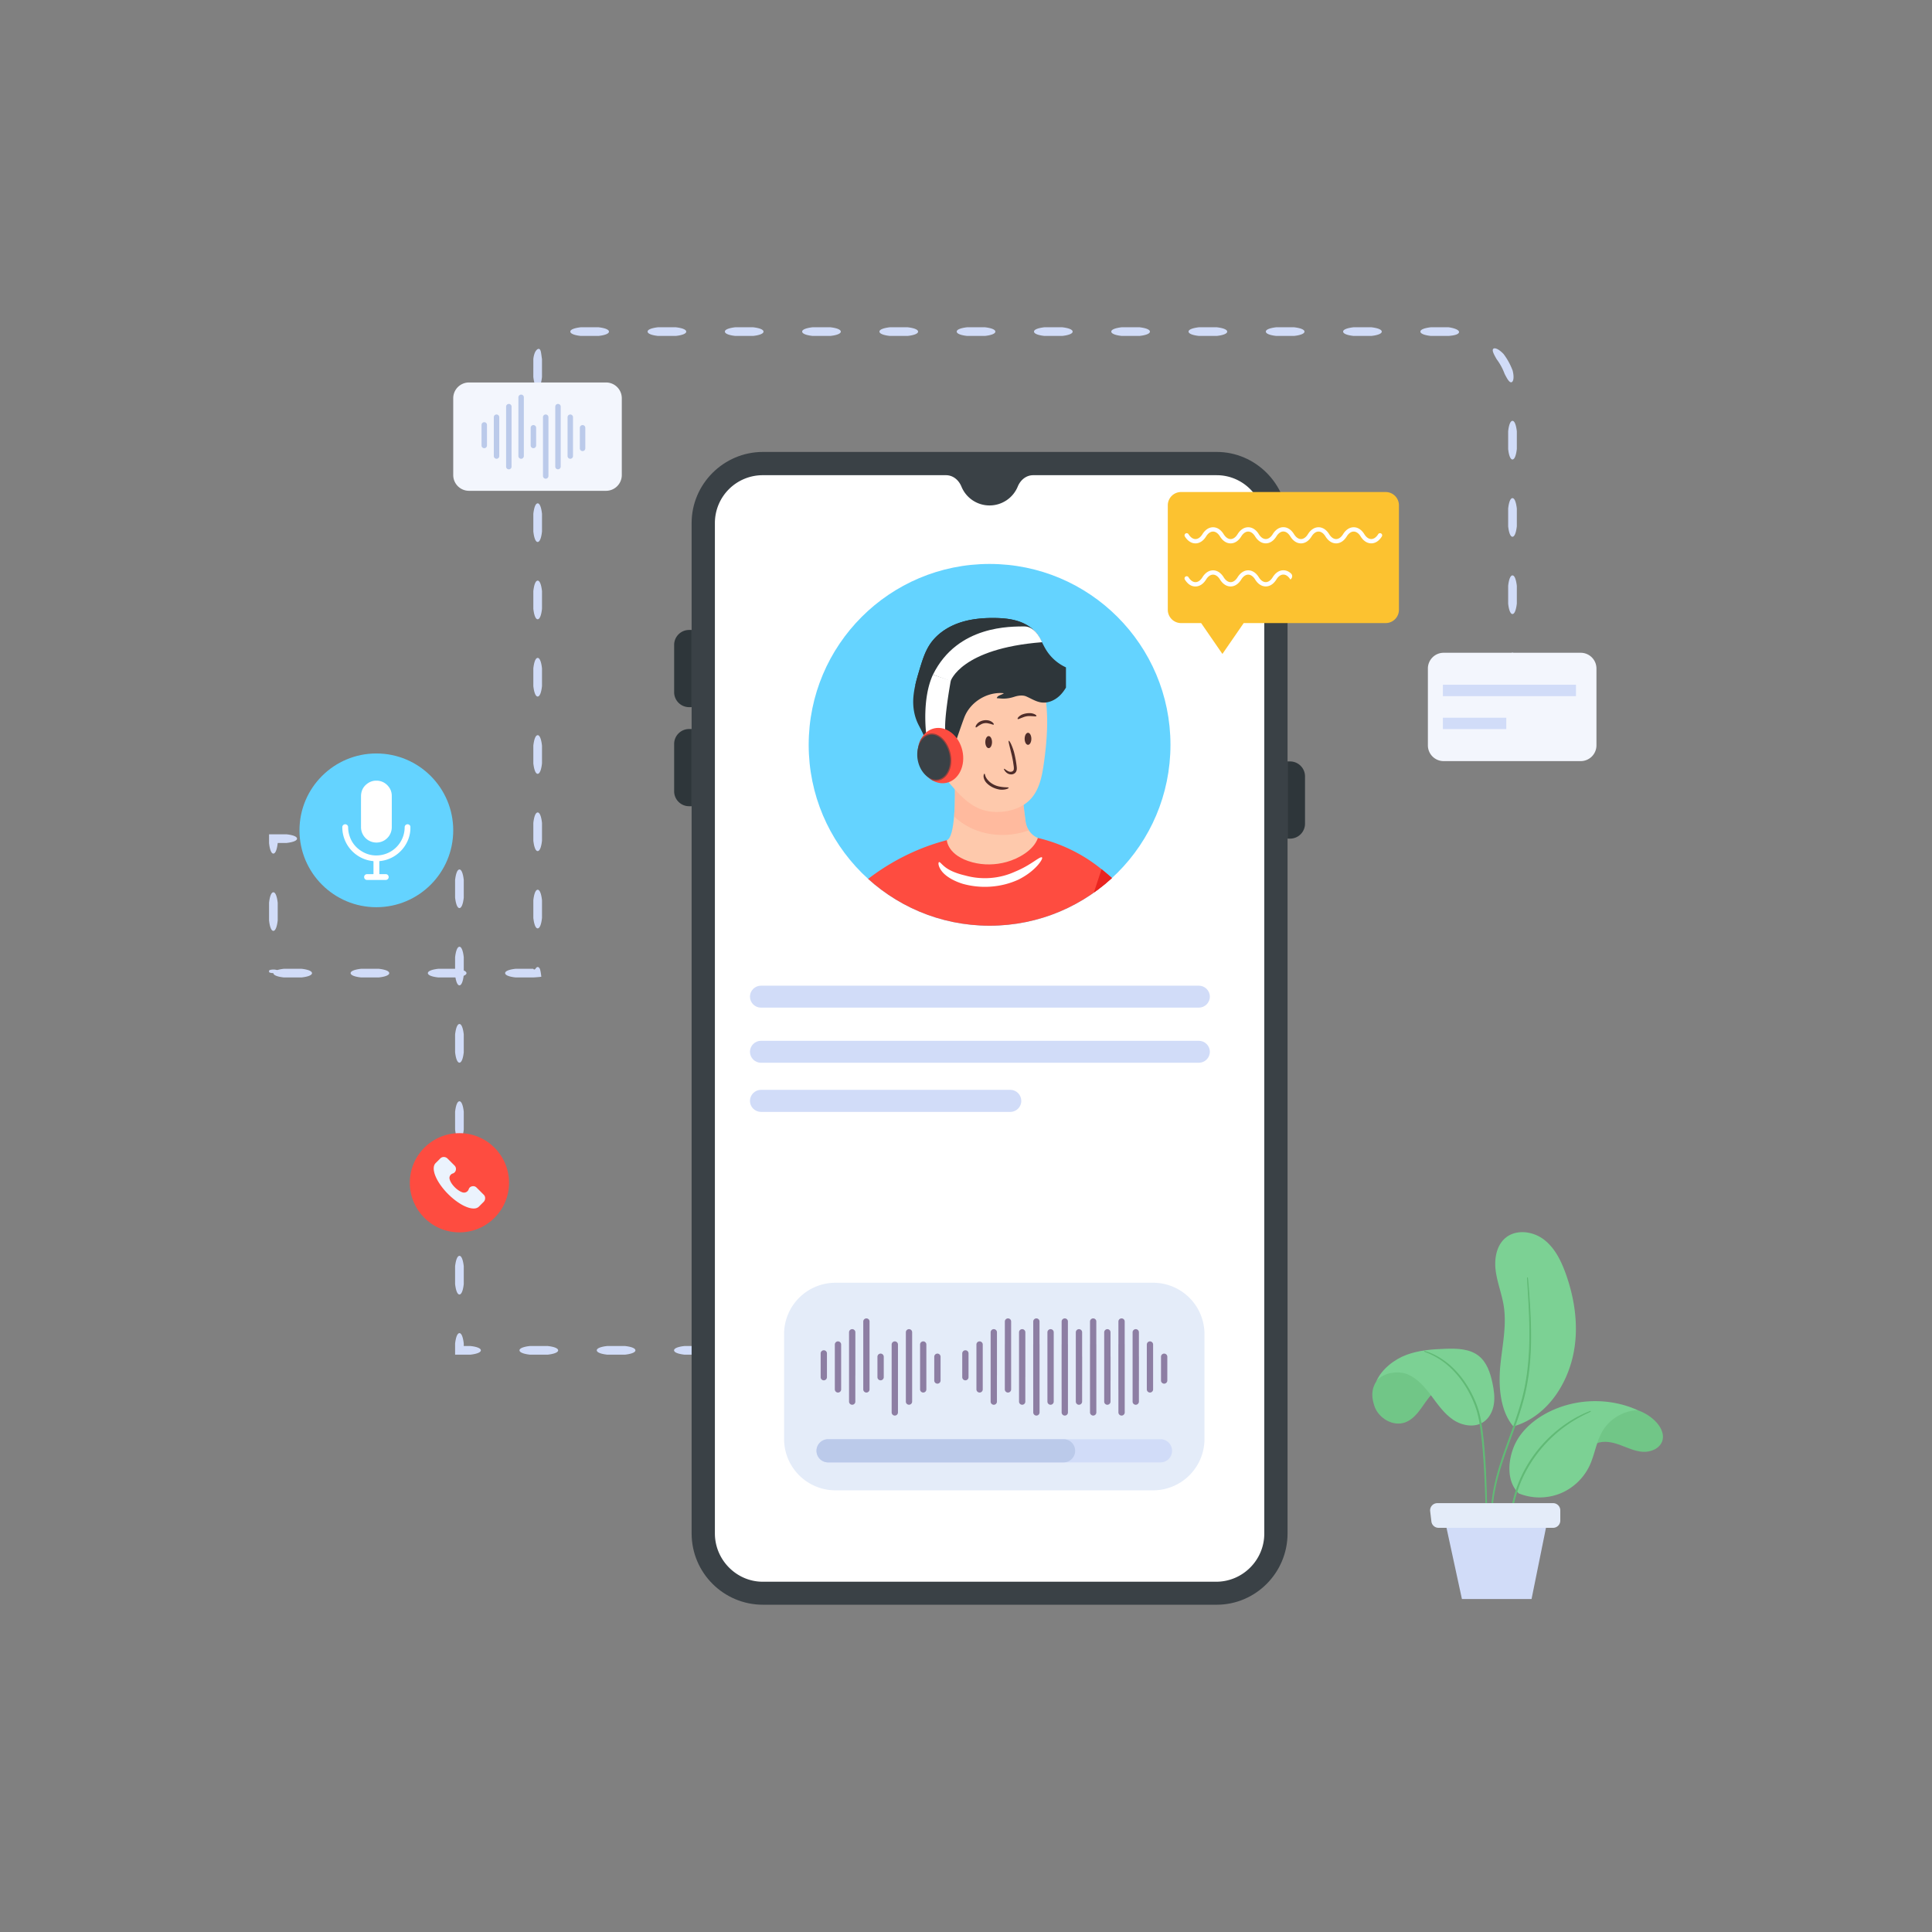 <?xml version="1.0" encoding="utf-8"?>
<svg xmlns="http://www.w3.org/2000/svg" id="Layer_1" style="enable-background:new 0 0 300 300" version="1.1" viewBox="0 0 300 300" x="0" y="0">
  <rect x="0" y="0" width="300" height="300" fill="#808080" stroke="none"/>
  <style>.st0{fill:#fec9ac}.st1{fill:#ffab90}.st2{fill:#2e363a}.st3{fill:#3a4146}.st6{opacity:.5}.st8{fill:#fe4c40}.st10{fill:#4f2d2a}.st12{fill:#fff}.st13{fill:#d1dcf8}.st14{fill:#e4ecf9}.st15{fill:#bbcaea}.st16{fill:#64d3ff}.st17{fill:#61ba76}.st19{fill:#71c687}.st20{fill:#f3f6fd}.st28{fill:#7cd194}.st34{fill:#8d7ea3}</style>
  <g id="Virtual_Voice_Assistant">
    <path class="st19" d="M258.127 223.728c-.372 1.192-1.781 1.784-3.027 1.707-1.25-.076-2.402-.65-3.577-1.076-1.173-.426-2.502-.708-3.652-.214-1.101.477-1.816 1.591-2.149 2.748l-.874-3.389c.807-2.335 2.857-4.192 5.259-4.769 2.399-.576 5.07.15 6.85 1.861.846.813 1.522 2.011 1.17 3.132z"/>
    <path class="st28" d="M235.841 231.902c-1.83-1.738-1.738-4.765-.825-7.118.912-2.353 2.905-4.16 5.13-5.35 4.314-2.31 9.706-2.484 14.16-.46-2.188.073-4.304 1.315-5.434 3.191-1.003 1.666-1.225 3.687-2.054 5.446a8.67 8.67 0 0 1-4.634 4.33 8.67 8.67 0 0 1-6.343-.04M234.962 221.458c-2.026-2.392-2.296-6.23-1.998-9.35.299-3.12 1.022-6.26.53-9.356-.292-1.834-1.003-3.585-1.243-5.426-.24-1.841.1-3.924 1.526-5.112 1.64-1.366 4.222-1.044 5.928.239 1.706 1.282 2.694 3.297 3.417 5.306 1.586 4.412 2.169 9.304.865 13.808-1.303 4.504-4.362 8.531-8.85 9.89"/>
    <path class="st17" d="M233.988 241.143c-.071-.001-.071-.02-.07-.34v-.148c.002-.169.003-.385.015-.644.023-.62.085-1.626.246-2.902.182-1.437.444-2.866.78-4.248.392-1.644 1.063-3.348 1.941-4.927a20.443 20.443 0 0 1 3.173-4.242 20.119 20.119 0 0 1 3.327-2.766c.4-.277.795-.504 1.145-.705l.275-.159c.435-.228.813-.415 1.123-.565l.731-.307c.25-.102.264-.102.282-.102h.043l.018.04c.026.064.01.072-.277.21l-.715.334c-.3.157-.671.35-1.097.583l-.296.179c-.334.2-.713.425-1.093.696a20.541 20.541 0 0 0-3.262 2.758 20.575 20.575 0 0 0-3.119 4.19c-1.833 3.208-2.346 6.54-2.72 8.973l-.015.092a41.15 41.15 0 0 0-.297 2.878l-.047.787c-.02.317-.02.336-.09.336h-.001z"/>
    <path class="st17" d="M233.99 241.08c-.006 0-.009-.095-.008-.276.002-.18 0-.447.015-.79.026-.686.092-1.678.245-2.897.155-1.218.396-2.662.779-4.241.377-1.583 1.023-3.27 1.935-4.911a20.468 20.468 0 0 1 6.48-6.986c.505-.35.995-.615 1.416-.862.432-.226.81-.413 1.118-.562l.73-.306c.167-.069.255-.102.258-.096.002.005-.083.049-.245.127l-.715.334c-.303.158-.675.352-1.1.585-.415.253-.898.524-1.397.878-1.01.688-2.152 1.6-3.27 2.767a20.722 20.722 0 0 0-3.128 4.203c-1.863 3.258-2.373 6.685-2.743 9.086a40.86 40.86 0 0 0-.298 2.884l-.046.788c-.012.18-.02.275-.027.274z"/>
    <path class="st19" d="m216.516 212.022 8.715 3.277c-.766-.093-1.598.176-2.239.637-.935.676-1.56 1.685-2.229 2.626-.666.942-1.448 1.88-2.524 2.29-1.909.727-4.208-.621-4.836-2.565-.625-1.944-.637-4 3.113-6.265z"/>
    <path class="st19" d="M225.23 215.299c.353.041.693.16.99.371l-.99-.371z"/>
    <path class="st28" d="M213.708 214.503c.98-1.354 3.402-1.746 4.93-1.07 1.53.675 2.65 2.016 3.652 3.353 1.002 1.338 1.978 2.75 3.367 3.681 1.388.931 3.328 1.268 4.712.33.909-.615 1.436-1.686 1.6-2.771.166-1.086.007-2.194-.22-3.269-.33-1.571-.87-3.213-2.128-4.212-1.402-1.113-3.348-1.166-5.137-1.108-2.053.068-4.137.222-6.064.933-1.927.712-3.894 2.249-4.712 4.133"/>
    <path class="st17" d="M230.874 238.142c-.064 0-.068-.057-.074-.142l-.013-.243-.032-.932-.098-3.422c-.048-1.528-.107-3.2-.209-5.069-.107-1.915-.246-3.989-.537-6.18-.14-1.031-.31-2.125-.619-3.13a16.092 16.092 0 0 0-1.144-2.738 15.82 15.82 0 0 0-1.443-2.266 14.758 14.758 0 0 0-1.576-1.73 11.638 11.638 0 0 0-2.789-1.901c-.069-.031-.135-.063-.197-.093a5.48 5.48 0 0 0-.286-.13l-.365-.142-.225-.09c-.082-.036-.132-.057-.112-.117l.015-.044h.048c.012 0 .026.002.097.023l.231.076.375.128c.098.036.201.082.314.132l.185.08c.693.312 1.754.892 2.876 1.896a14.686 14.686 0 0 1 1.62 1.748c.529.675 1.028 1.448 1.482 2.297.505.956.889 1.867 1.174 2.784.318 1.032.492 2.137.632 3.177.297 2.239.433 4.393.527 6.205.1 2.013.145 3.771.172 5.078.03 1.502.042 2.691.045 3.425l.001.93-.004.244c-.003.088-.005.146-.071.146z"/>
    <path class="st17" d="M230.874 238.078a.307.307 0 0 1-.01-.083l-.013-.242-.032-.93-.098-3.421a215.312 215.312 0 0 0-.209-5.071c-.107-1.907-.248-4.003-.537-6.185-.148-1.09-.32-2.155-.621-3.142a16.307 16.307 0 0 0-1.15-2.748 15.848 15.848 0 0 0-1.448-2.275 14.807 14.807 0 0 0-1.583-1.737 11.635 11.635 0 0 0-2.805-1.913c-.184-.084-.343-.166-.487-.224l-.366-.142-.224-.091a.31.31 0 0 1-.075-.036.3.3 0 0 1 .08.02l.23.075.374.127c.146.054.309.132.495.212.737.33 1.774.914 2.858 1.884.537.49 1.083 1.07 1.612 1.74a15.748 15.748 0 0 1 1.476 2.288c.449.848.86 1.772 1.17 2.772.308 1.003.482 2.073.63 3.167.29 2.19.427 4.29.525 6.2.096 1.91.143 3.63.173 5.075.03 1.446.041 2.616.045 3.424l.001.93-.004.243a.307.307 0 0 1-.007.083zM232.163 239.794c-.002-.006-.214-.574-.414-1.62-.178-.958-.352-2.523-.172-4.54.159-1.902.654-4.176 1.431-6.576.378-1.185.817-2.397 1.283-3.68.476-1.314.969-2.673 1.422-4.083.488-1.527.84-2.868 1.075-4.1.24-1.239.414-2.518.53-3.911.213-2.547.18-4.813.12-6.694-.056-1.642-.14-3.03-.2-4.043l-.102-1.704-.015-.32c-.004-.127-.005-.17.057-.176h.001c.068 0 .073.042.087.164l.032.32.103 1.227c.08 1.03.202 2.584.284 4.523.07 1.764.124 4.123-.085 6.726a35.908 35.908 0 0 1-.525 3.944c-.236 1.244-.589 2.596-1.08 4.134-.466 1.45-.973 2.84-1.463 4.183a102.313 102.313 0 0 0-1.255 3.577c-.78 2.38-1.282 4.631-1.455 6.51-.19 1.973-.042 3.528.118 4.485.092.53.177.932.249 1.196l.075.313c.028.119.038.163-.021.183l-.059.02-.021-.058z"/>
    <path class="st17" d="M232.223 239.771s-.21-.556-.41-1.61c-.196-1.051-.343-2.61-.173-4.522.16-1.911.65-4.154 1.429-6.561.77-2.412 1.813-4.991 2.706-7.763.442-1.387.818-2.76 1.076-4.107.261-1.347.426-2.662.532-3.919.21-2.515.18-4.793.119-6.701-.065-1.91-.166-3.453-.23-4.52l-.072-1.228-.015-.32a.533.533 0 0 1 0-.11c.004 0 .01.037.017.109l.032.318.104 1.227c.083 1.065.202 2.608.282 4.52.077 1.91.119 4.193-.083 6.718a36.168 36.168 0 0 1-.525 3.937c-.257 1.356-.634 2.736-1.078 4.127-.895 2.781-1.943 5.357-2.718 7.76-.785 2.397-1.283 4.625-1.458 6.524-.184 1.9-.056 3.45.118 4.5.092.525.177.932.25 1.203l.076.31c.017.071.024.108.02.108z"/>
    <path class="st13" d="m224.518 236.803 2.488 11.49h10.812l2.327-11.49z"/>
    <path class="st14" d="M241.162 237.239h-17.786a1.118 1.118 0 0 1-1.11-.986l-.19-1.594a1.118 1.118 0 0 1 1.111-1.25h17.975c.618 0 1.119.5 1.119 1.118v1.594c0 .617-.501 1.118-1.119 1.118z"/>
    <path class="st13" d="M48.447 151.113c0 .287-.536.546-1.621.665H44.07c-1.083-.119-1.62-.378-1.62-.672 0-.295.537-.547 1.62-.673h2.756c1.085.126 1.62.378 1.62.68zM60.44 151.113c0 .287-.537.546-1.621.665h-2.756c-1.083-.119-1.62-.378-1.62-.672 0-.295.537-.547 1.62-.673h2.756c1.084.126 1.62.378 1.62.68zM72.436 151.113c0 .287-.536.546-1.62.665h-2.758c-1.084-.119-1.62-.378-1.62-.672 0-.295.536-.547 1.62-.673h2.757c1.085.126 1.621.378 1.621.68zM83.496 150.159c.11 0 .215.078.31.236.096.188.18.632.25 1.277-.314.043-.734.078-1.242.106h-2.757c-1.085-.119-1.621-.378-1.621-.672 0-.295.536-.547 1.62-.673h2.758c.004.03.036.067.111.11.07.01.154-.021.251-.148.097-.158.204-.236.32-.236zM83.496 138.159c.287 0 .546.536.665 1.621v2.758c-.119 1.084-.378 1.62-.672 1.62s-.547-.536-.673-1.62v-2.758c.126-1.085.378-1.621.68-1.621zM83.496 126.159c.287 0 .546.536.665 1.621v2.758c-.119 1.084-.378 1.62-.672 1.62s-.547-.536-.673-1.62v-2.758c.126-1.085.378-1.621.68-1.621zM83.496 114.159c.287 0 .546.536.665 1.621v2.758c-.119 1.084-.378 1.62-.672 1.62s-.547-.536-.673-1.62v-2.758c.126-1.085.378-1.621.68-1.621zM83.496 102.159c.287 0 .546.536.665 1.621v2.758c-.119 1.084-.378 1.62-.672 1.62s-.547-.536-.673-1.62v-2.758c.126-1.085.378-1.621.68-1.621zM83.496 90.159c.287 0 .546.536.665 1.621v2.758c-.119 1.084-.378 1.62-.672 1.62s-.547-.536-.673-1.62V91.78c.126-1.085.378-1.621.68-1.621zM83.496 78.159c.287 0 .546.536.665 1.621v2.758c-.119 1.084-.378 1.62-.672 1.62s-.547-.536-.673-1.62V79.78c.126-1.085.378-1.621.68-1.621zM83.496 66.159c.287 0 .546.536.665 1.621v2.758c-.119 1.084-.378 1.62-.672 1.62s-.547-.536-.673-1.62V67.78c.126-1.085.378-1.621.68-1.621zM83.724 54.185c.283.122.29.615.437 1.594v2.758c-.119 1.085-.378 1.622-.672 1.622s-.547-.537-.673-1.622V55.78c.044-.554.214-1.063.4-1.304.185-.26.368-.34.508-.29zM94.559 51.498c0 .287-.537.546-1.622.666H90.18c-1.085-.12-1.621-.379-1.621-.673s.536-.546 1.62-.673h2.758c1.085.127 1.622.379 1.622.68zM106.559 51.498c0 .287-.537.546-1.622.666h-2.757c-1.085-.12-1.621-.379-1.621-.673s.536-.546 1.62-.673h2.758c1.085.127 1.622.379 1.622.68zM118.559 51.498c0 .287-.537.546-1.622.666h-2.757c-1.085-.12-1.621-.379-1.621-.673s.536-.546 1.62-.673h2.758c1.085.127 1.622.379 1.622.68zM130.559 51.498c0 .287-.537.546-1.622.666h-2.757c-1.085-.12-1.621-.379-1.621-.673s.536-.546 1.62-.673h2.758c1.085.127 1.622.379 1.622.68zM142.559 51.498c0 .287-.537.546-1.622.666h-2.757c-1.085-.12-1.621-.379-1.621-.673s.536-.546 1.62-.673h2.758c1.085.127 1.622.379 1.622.68zM154.559 51.498c0 .287-.537.546-1.622.666h-2.757c-1.085-.12-1.621-.379-1.621-.673s.536-.546 1.62-.673h2.758c1.085.127 1.622.379 1.622.68zM166.559 51.498c0 .287-.537.546-1.622.666h-2.757c-1.085-.12-1.621-.379-1.621-.673s.536-.546 1.62-.673h2.758c1.085.127 1.622.379 1.622.68zM178.559 51.498c0 .287-.537.546-1.622.666h-2.757c-1.085-.12-1.621-.379-1.621-.673s.536-.546 1.62-.673h2.758c1.085.127 1.622.379 1.622.68zM190.559 51.498c0 .287-.537.546-1.622.666h-2.757c-1.085-.12-1.621-.379-1.621-.673s.536-.546 1.62-.673h2.758c1.085.127 1.622.379 1.622.68zM202.559 51.498c0 .287-.537.546-1.622.666h-2.757c-1.085-.12-1.621-.379-1.621-.673s.536-.546 1.62-.673h2.758c1.085.127 1.622.379 1.622.68zM214.559 51.498c0 .287-.537.546-1.622.666h-2.757c-1.085-.12-1.621-.379-1.621-.673s.536-.546 1.62-.673h2.758c1.085.127 1.622.379 1.622.68zM226.555 51.593c-.052.291-.581.491-1.617.57h-2.758c-1.084-.119-1.621-.378-1.621-.672s.537-.546 1.62-.673h2.759c1.131.167 1.67.487 1.617.775zM234.685 59.358c-.294.053-.604-.424-1.058-1.328a8.882 8.882 0 0 0-1.223-2.245c-.512-.873-.742-1.394-.533-1.616.19-.207.804-.04 1.61.81a10.224 10.224 0 0 1 1.407 2.583c.276 1.143.08 1.748-.203 1.796zM234.852 71.347c-.287 0-.546-.537-.666-1.621v-2.758c.12-1.084.379-1.62.673-1.62s.546.536.673 1.62v2.758c-.127 1.084-.379 1.621-.68 1.621zM234.852 83.347c-.287 0-.546-.537-.666-1.621v-2.758c.12-1.084.379-1.62.673-1.62s.546.536.673 1.62v2.758c-.127 1.084-.379 1.621-.68 1.621zM234.852 95.347c-.287 0-.546-.537-.666-1.621v-2.758c.12-1.084.379-1.62.673-1.62s.546.536.673 1.62v2.758c-.127 1.084-.379 1.621-.68 1.621zM234.852 107.347c-.287 0-.546-.537-.666-1.621v-2.758c.12-1.084.379-1.62.673-1.62s.546.536.673 1.62v2.758c-.127 1.084-.379 1.621-.68 1.621zM116.668 209.674c0-.287.536-.547 1.621-.666h2.758c1.084.12 1.62.379 1.62.673s-.536.546-1.62.672h-2.758c-1.085-.126-1.621-.378-1.621-.68zM104.668 209.674c0-.287.536-.547 1.621-.666h2.758c1.084.12 1.62.379 1.62.673s-.536.546-1.62.672h-2.758c-1.085-.126-1.621-.378-1.621-.68zM92.668 209.674c0-.287.536-.547 1.621-.666h2.758c1.084.12 1.62.379 1.62.673s-.536.546-1.62.672h-2.758c-1.085-.126-1.621-.378-1.621-.68zM80.668 209.674c0-.287.536-.547 1.621-.666h2.758c1.084.12 1.62.379 1.62.673s-.536.546-1.62.672h-2.758c-1.085-.126-1.621-.378-1.621-.68zM71.347 207.008c.287 0 .546.537.666 1.622v.378h1.034c1.084.12 1.62.379 1.62.673s-.536.546-1.62.672h-2.38v-1.723c.127-1.085.379-1.622.68-1.622zM71.347 195.008c.287 0 .546.537.666 1.622v2.758c-.12 1.084-.379 1.62-.673 1.62s-.546-.536-.673-1.62v-2.758c.127-1.085.379-1.622.68-1.622zM71.347 183.008c.287 0 .546.537.666 1.622v2.758c-.12 1.084-.379 1.62-.673 1.62s-.546-.536-.673-1.62v-2.758c.127-1.085.379-1.622.68-1.622zM71.347 171.008c.287 0 .546.537.666 1.622v2.758c-.12 1.084-.379 1.62-.673 1.62s-.546-.536-.673-1.62v-2.758c.127-1.085.379-1.622.68-1.622zM71.347 159.008c.287 0 .546.537.666 1.622v2.758c-.12 1.084-.379 1.62-.673 1.62s-.546-.536-.673-1.62v-2.758c.127-1.085.379-1.622.68-1.622z"/>
    <path class="st13" d="M71.347 147.008c.287 0 .546.537.666 1.622v2.758c-.12 1.084-.379 1.62-.673 1.62s-.546-.536-.673-1.62v-2.758c.127-1.085.379-1.622.68-1.622zM71.347 135.008c.287 0 .546.537.666 1.622v2.758c-.12 1.084-.379 1.62-.673 1.62s-.546-.536-.673-1.62v-2.758c.127-1.085.379-1.622.68-1.622zM64.126 130.216c0-.288.536-.547 1.621-.666h2.758c1.084.12 1.62.378 1.62.673 0 .294-.536.546-1.62.672h-2.758c-1.085-.126-1.621-.378-1.621-.68zM52.126 130.216c0-.288.536-.547 1.621-.666h2.758c1.084.12 1.62.378 1.62.673 0 .294-.536.546-1.62.672h-2.758c-1.085-.126-1.621-.378-1.621-.68zM42.443 132.548c-.287 0-.546-.537-.665-1.622v-1.376h2.727c1.084.12 1.62.378 1.62.673 0 .294-.536.546-1.62.672h-1.382v.03c-.126 1.086-.378 1.623-.68 1.623zM42.443 144.548c-.287 0-.546-.537-.665-1.622v-2.758c.12-1.084.378-1.62.673-1.62s.546.536.672 1.62v2.758c-.126 1.085-.378 1.622-.68 1.622zM42.443 151.106c-.287 0-.546-.05-.665-.151v-.257c.12-.1.378-.15.673-.15s.546.05.672.15v.257c-.126.1-.378.15-.68.15z"/>
    <path class="st2" d="M199.93 130.223h.39a2.323 2.323 0 0 0 2.322-2.323v-7.343a2.323 2.323 0 0 0-2.322-2.323h-.39v11.989zM107.393 113.202h-.39a2.323 2.323 0 0 0-2.322 2.323v7.342a2.323 2.323 0 0 0 2.322 2.323h.39v-11.988zM107.393 97.819h-.39a2.323 2.323 0 0 0-2.322 2.322v7.343a2.323 2.323 0 0 0 2.322 2.323h.39V97.82z"/>
    <path class="st3" d="M199.93 81.215v156.888c0 6.14-4.978 11.079-11 11.079h-70.455c-6.102 0-11.08-4.938-11.08-11.08V81.216c0-6.06 4.978-11.04 11.08-11.04h70.455c6.022 0 11 4.98 11 11.04z"/>
    <path class="st12" d="M188.93 73.788h-28.494c-1.104 0-1.985.752-2.404 1.774a4.735 4.735 0 0 1-4.39 2.923 4.71 4.71 0 0 1-4.349-2.922c-.419-1.022-1.3-1.775-2.405-1.775h-28.453a7.427 7.427 0 0 0-7.427 7.427v156.888c0 4.134 3.372 7.507 7.427 7.507h70.415c4.107 0 7.467-3.36 7.467-7.467V81.215c0-4.095-3.332-7.427-7.387-7.427z"/>
    <path class="st13" d="M158.586 170.948c0 .945-.762 1.707-1.707 1.707h-38.705c-.945 0-1.72-.762-1.72-1.707s.775-1.72 1.72-1.72h38.705c.945 0 1.707.775 1.707 1.72zM187.864 163.32c0 .945-.774 1.707-1.72 1.707h-67.97c-.945 0-1.72-.762-1.72-1.707s.775-1.707 1.72-1.707h67.97c.946 0 1.72.762 1.72 1.707zM187.864 154.76c0 .945-.774 1.707-1.72 1.707h-67.97c-.945 0-1.72-.762-1.72-1.707 0-.945.775-1.707 1.72-1.707h67.97c.946 0 1.72.762 1.72 1.707z"/>
    <circle class="st16" cx="153.661" cy="115.657" r="28.088"/>
    <defs>
      <circle cx="153.661" cy="115.657" id="SVGID_3_" r="28.088"/>
    </defs>
    <clipPath id="SVGID_2_">
      <use href="#SVGID_3_" style="overflow:visible"/>
    </clipPath>
    <g style="clip-path:url(#SVGID_2_)">
      <path class="st0" d="M168.286 182.508c1.25.124 3.055-.026 5.128-.413 6.813-1.272 16.573-5.108 19.598-10.236.455-.77.796-1.53 1.033-2.264 1.856-5.64-7.909-17.251-7.909-17.251-2.639 5.4-4.737 10.662-8.13 13.253.253.217 1.952 2.984 2.47 4.013.01.026.015.047.01.067.124 1.287-11.063 6.98-11.063 6.98s-1.22.263-2.466-.621c-1.25-.884-3.598-2.575-4.332-1.484-.729 1.096 4.725 4.611 2.476 3.603-1.86-.832-6.301-1.804-8.013-1.406-.351.078-.594.217-.661.43-.424 1.235 6.488 4.786 11.859 5.329z"/>
      <path class="st8" d="m173.534 168.634 3.315 18.291c-24.022 3.159-46.227-2.657-46.227-2.657l1.127-11.641.628-6.474c-4.781-1.506-10.189-16.208-10.189-16.208s3.374-4.943 9.64-10.923c5.046-4.821 11.4-8.119 18.295-9.208 6.438-1.017 12.81-.129 18.47 3.399a25.9 25.9 0 0 1 2.455 1.758c9.084 7.258 20.019 23.542 20.019 23.542-7.714 10.7-17.533 10.12-17.533 10.12z"/>
      <path class="st20" d="m154.092 146.307 2.21 6.797h7.147l-5.783 4.202 2.209 6.798-5.783-4.202-5.782 4.202 2.208-6.798-5.782-4.202h7.148z"/>
      <path d="m173.534 168.634 3.315 18.291c-17.956 4.493-46.104-1.132-46.227-2.657l1.127-11.641a38.05 38.05 0 0 0 3.542.64c5.213.68 10.688.12 15.366-2.282 4.835-2.482 8.546-6.78 11.214-11.517 2.664-4.737 4.381-9.936 6.082-15.1 1.03-3.131 2.064-6.265 3.095-9.397 9.084 7.258 20.019 23.542 20.019 23.542-7.714 10.7-17.533 10.12-17.533 10.12z" style="fill:#ea241f"/>
      <path d="M176.848 187.156a.23.23 0 0 1-.226-.189l-6.162-33.274a.23.23 0 1 1 .453-.083l6.161 33.273a.23.23 0 0 1-.226.273z" style="fill:#c16244"/>
      <path d="M130.621 184.498h-.024a.23.23 0 0 1-.205-.254l3.17-30.743a.234.234 0 0 1 .253-.205.23.23 0 0 1 .205.253l-3.17 30.742a.23.23 0 0 1-.229.207z" style="fill:#edba3b"/>
      <path class="st0" d="M161.164 130.117c-.647 1.915-3.047 3.232-4.866 3.731-1.725.474-3.552.514-5.283.057-3.898-1.03-3.994-3.444-3.994-3.444.658-.213.978-1.893 1.129-3.7.19-2.278.116-4.758.116-4.758h10.353s.304 3.146.633 5.57c.068.487.238.956.505 1.361.235.366.544.687.919.928.28.182.488.255.488.255z"/>
      <g class="st6">
        <path class="st1" d="M159.757 128.934c-3.538 1.28-7.715.863-10.71-1.407a10.046 10.046 0 0 1-.897-.766c.19-2.278.116-4.758.116-4.758h10.353s.304 3.146.633 5.57c.068.487.238.956.505 1.361z"/>
      </g>
      <path class="st12" d="M161.799 133.137c.102.092-.058.501-.61 1.154-.552.642-1.516 1.534-3.074 2.309-2.68 1.218-5.788 1.434-8.616.638-1.638-.505-2.811-1.303-3.336-2.064-.538-.762-.471-1.276-.351-1.303.155-.057.358.304.936.755.571.46 1.582.961 3.113 1.316 2.532.713 5.31.52 7.702-.569 1.442-.586 2.428-1.247 3.094-1.68.664-.442 1.026-.661 1.142-.556zM177.358 164.418c-.08-.305 1.042-.76 3.118-1.87a19.01 19.01 0 0 0 4.901-3.391c1.77-1.55 2.591-2.44 2.854-2.252.22.146-.2 1.373-1.926 3.226a20.345 20.345 0 0 1-5.245 3.628c-2.344.964-3.64.923-3.702.659zM130.986 159.963c-.161.21-1.13-.13-2.535-1.529a17.617 17.617 0 0 1-2.729-4.178c-.714-1.848-.637-2.871-.373-2.937.303-.082.72.77 1.592 2.367a16.274 16.274 0 0 0 2.522 3.862c1.113 1.442 1.725 2.166 1.523 2.415z"/>
      <path class="st0" d="M162.092 118.506c-.278 1.983-.681 4.074-2.035 5.548-1.202 1.308-3.011 1.93-4.786 2.014-.964.047-1.94-.053-2.85-.372-1.846-.644-3.274-2.112-4.557-3.584a34.415 34.415 0 0 1-1.387-1.671c-.458-.594-1.03-1.083-1.643-1.514a5.88 5.88 0 0 1-.009-.006c-.49-.343-.889-.802-1.267-1.26-.304-.366-.61-.753-.688-1.215-.07-.418.06-.855.3-1.199a2.4 2.4 0 0 1 .534-.53 11.309 11.309 0 0 1 .684-6.421 11.278 11.278 0 0 1 6.047-5.973l10.028-1.573c.043 1.499.684 2.902 1.14 4.327 1.382 4.3 1.115 8.953.49 13.43z"/>
      <path class="st2" d="M165.523 103.63a7.107 7.107 0 0 1-3.095-2.736c-.3-.489-.542-1.016-.812-1.52a7.31 7.31 0 0 0-.606-.971c-.74-.964-1.832-1.612-2.989-1.972-1.16-.36-2.381-.455-3.595-.47-1.889-.02-3.804.159-5.583.792-1.782.633-3.428 1.752-4.467 3.33-.743 1.13-1.15 2.442-1.544 3.735-.257.854-.515 1.71-.709 2.58a13.584 13.584 0 0 0-.284 1.744c-.137 1.475.087 2.987.743 4.316.437.885.948 1.71 1.19 2.73.145-.504.615-.868 1.124-.993.648-.164 1.342.007 1.953.242.458.178 1.509.891 1.509.891s1.062-3.125 1.407-3.997c.948-2.374 3.576-3.96 6.117-3.69-.36.296-1.005.315-1.1.77l.63.053c.717.065 1.434-.05 2.116-.277.626-.2 1.324-.273 1.84-.041.777.34 1.513.822 2.35.932 1.01.13 2.03-.314 2.777-1.004.41-.379.74-.826 1.028-1.303v-3.14z"/>
      <g class="st6">
        <path class="st1" d="M146.405 118.18a.456.456 0 0 1-.383.482.615.615 0 0 1-.319-.053c-.356-.14-.63-.436-.864-.74-.429-.55-.808-1.187-.823-1.885-.004-.22.034-.455.182-.618.208-.23.576-.246.88-.163.61.163 1.114.668 1.285 1.275l.042 1.702z"/>
      </g>
      <path class="st2" d="M160.805 103.81c-.755.471-1.733.308-2.594.084-1.343-.349-2.704-.815-4.08-.64a4.559 4.559 0 0 0-3.323 2.188c-.17.295-.311.61-.516.883-.5.664-1.346.99-2.173 1.05-.83.061-1.653-.113-2.465-.288-.796-.166-1.59-.337-2.382-.508-.383-.083-.758-.163-1.149-.182.194-.868.452-1.725.71-2.579.394-1.293.8-2.605 1.543-3.735 1.039-1.578 2.685-2.697 4.467-3.33 1.78-.633 3.694-.811 5.583-.793 1.213.016 2.435.11 3.595.47 1.157.36 2.25 1.01 2.989 1.973.23.303.424.633.606.97.069.562.182 1.127.224 1.692.08 1.028-.16 2.203-1.035 2.746z"/>
      <path class="st10" d="M151.521 112.944c-.04-.024-.046-.113.017-.26.065-.145.204-.351.469-.542a2.034 2.034 0 0 1 1.591-.25c.31.1.506.253.612.371.105.121.126.208.094.244-.072.085-.313-.082-.817-.174a1.576 1.576 0 0 0-1.239.195c-.452.243-.63.476-.727.416zM158.022 111.639c-.061-.059.074-.363.618-.653a3.04 3.04 0 0 1 1.508-.236c.607.11.829.358.788.435-.045.1-.316.03-.832.017a2.583 2.583 0 0 0-1.283.201c-.488.17-.725.32-.8.236zM155.901 119.382c.039-.035.167.067.407.234.119.08.274.174.457.212.173.038.421.006.549-.136.23-.209.065-.837.008-1.325a15.7 15.7 0 0 0-.32-1.52c-.28-1.191-.457-1.78-.355-1.82.083-.035.425.498.794 1.703a16.16 16.16 0 0 1 .436 2.361c.013.14.02.29-.007.454a.862.862 0 0 1-.236.47c-.337.292-.715.26-.973.175a1.312 1.312 0 0 1-.533-.37c-.214-.252-.262-.407-.227-.438zM156.625 122.326c.011.044-.085.124-.31.195-.222.069-.578.139-1.054.087-.798-.122-1.562-.484-2.125-1.094-.315-.378-.422-.77-.408-1.02.012-.254.1-.359.143-.349.113.014.021.476.604 1.066.47.51 1.153.844 1.853.947.828.152 1.27.05 1.297.168z"/>
      <ellipse class="st10" cx="159.628" cy="114.72" rx=".521" ry=".936"/>
      <ellipse class="st10" cx="153.519" cy="115.235" rx=".521" ry=".936"/>
      <path class="st0" d="M132.377 166.15s-1.11 9.594-14.165 11.538c-13.054 1.94-20.514-36.727-20.514-36.727s4.035-2.486 5.957-3.924c.225 0 10.55 20.512 11.096 21.605.542 1.1 7.435-8.697 7.435-8.697l10.191 16.205z"/>
      <path class="st0" d="M103.653 137.037c.05.834-4.946 4.391-5.955 3.924-1.01-.468-6.66-6.658-6.615-11.54.045-4.886 10.264 5.784 10.13 4.927-.136-.862.63-3.98 1.403-3.438.766.541 1.037 6.127 1.037 6.127z"/>
    </g>
    <circle class="st13" cx="71.34" cy="183.658" r="4.201"/>
    <path class="st20" d="M96.552 73.765V61.838a2.448 2.448 0 0 0-2.447-2.448h-21.28a2.448 2.448 0 0 0-2.448 2.448v11.927a2.448 2.448 0 0 0 2.448 2.448h21.28a2.448 2.448 0 0 0 2.447-2.448z"/>
    <path class="st15" d="M81.218 61.394c.08.075.124.181.124.296v9.124c0 .235-.19.425-.424.425a.407.407 0 0 1-.297-.128.403.403 0 0 1-.123-.297V61.69a.424.424 0 0 1 .72-.296zM86.947 62.844a.42.42 0 0 1 .12.3v9.315a.424.424 0 0 1-.72.296.404.404 0 0 1-.125-.296v-9.315a.425.425 0 0 1 .725-.3zM88.853 64.488c.08.075.123.182.123.296v6.03c0 .235-.19.425-.424.425a.425.425 0 0 1-.42-.425v-6.03c0-.234.19-.424.425-.424.114 0 .22.049.296.128zM90.762 66.128a.44.44 0 0 1 .124.301v3.192a.424.424 0 0 1-.849 0v-3.192a.425.425 0 0 1 .725-.3zM85.038 64.488a.422.422 0 0 1 .123.296v9.125c0 .234-.19.424-.424.424a.417.417 0 0 1-.3-.128.422.422 0 0 1-.124-.296v-9.125c0-.234.19-.424.424-.424.115 0 .221.049.3.128zM75.493 65.677c.08.08.124.182.124.301v3.192a.424.424 0 0 1-.725.3.436.436 0 0 1-.12-.3v-3.192a.424.424 0 0 1 .721-.3zM77.403 64.488a.422.422 0 0 1 .124.296v6.03c0 .235-.19.425-.425.425a.425.425 0 0 1-.3-.128.422.422 0 0 1-.124-.297v-6.03c0-.234.19-.424.424-.424.115 0 .221.049.301.128zM79.313 62.844a.424.424 0 0 1 .124.3v5.8h-.005v3.515a.42.42 0 0 1-.42.42.421.421 0 0 1-.424-.42v-9.315a.425.425 0 0 1 .725-.3zM83.128 66.128a.44.44 0 0 1 .124.301v2.74a.424.424 0 0 1-.85 0v-2.74a.424.424 0 0 1 .726-.3z"/>
    <path class="st20" d="M247.896 115.736V103.81a2.448 2.448 0 0 0-2.448-2.448h-21.28a2.448 2.448 0 0 0-2.447 2.448v11.927a2.448 2.448 0 0 0 2.448 2.448h21.28a2.448 2.448 0 0 0 2.447-2.448z"/>
    <path class="st14" d="M179.051 231.417h-49.32a7.98 7.98 0 0 1-7.98-7.98v-16.273a7.98 7.98 0 0 1 7.98-7.98h49.32a7.98 7.98 0 0 1 7.981 7.98v16.273a7.98 7.98 0 0 1-7.98 7.98z"/>
    <path class="st13" d="M181.998 225.281a1.8 1.8 0 0 1-1.802 1.798h-51.613a1.799 1.799 0 0 1-1.798-1.798 1.799 1.799 0 0 1 1.798-1.802h51.613c.996 0 1.802.805 1.802 1.802z"/>
    <path class="st15" d="M166.949 225.281a1.8 1.8 0 0 1-1.803 1.798h-36.563a1.799 1.799 0 0 1-1.798-1.798 1.799 1.799 0 0 1 1.798-1.802h36.563a1.8 1.8 0 0 1 1.803 1.802z"/>
    <path class="st34" d="M134.88 204.859c.091.086.142.21.142.342v10.543c0 .271-.22.49-.49.49a.47.47 0 0 1-.342-.147.466.466 0 0 1-.143-.343v-10.543a.49.49 0 0 1 .832-.342zM141.5 206.534c.086.087.137.21.137.348v10.763a.49.49 0 0 1-.832.342.466.466 0 0 1-.143-.342v-10.763a.49.49 0 0 1 .838-.348zM143.701 208.434c.092.087.143.21.143.343v6.967c0 .271-.22.49-.49.49a.492.492 0 0 1-.485-.49v-6.967c0-.271.22-.49.49-.49a.47.47 0 0 1 .342.147zM145.908 210.33a.509.509 0 0 1 .143.347v3.688a.49.49 0 0 1-.98 0v-3.688a.49.49 0 0 1 .837-.347zM152.457 208.434c.087.087.143.21.143.343v6.967c0 .271-.22.49-.49.49a.491.491 0 0 1-.348-.147.487.487 0 0 1-.143-.343v-6.967c0-.271.22-.49.49-.49.133 0 .256.055.348.147zM154.664 206.534a.49.49 0 0 1 .143.348v6.702h-.005v4.06a.485.485 0 0 1-.486.486.487.487 0 0 1-.49-.485v-10.763a.49.49 0 0 1 .838-.348zM139.293 208.434c.087.087.143.21.143.343v10.543c0 .27-.22.49-.49.49a.482.482 0 0 1-.348-.148.487.487 0 0 1-.143-.342v-10.543c0-.271.22-.49.49-.49.133 0 .256.055.348.147zM128.264 209.809c.092.091.143.209.143.347v3.688a.49.49 0 0 1-.838.347.504.504 0 0 1-.138-.347v-3.688a.49.49 0 0 1 .833-.347zM161.417 208.73c.005.016.005.031.005.047v10.543c0 .27-.22.49-.49.49a.482.482 0 0 1-.348-.148.487.487 0 0 1-.143-.342v-3.524c-.005-.016-.005-.036-.005-.052v-6.967c0-.016 0-.031.005-.046v-3.53a.49.49 0 0 1 .833-.342c.092.086.143.21.143.342v3.53zM150.25 209.809c.092.091.143.209.143.347v3.688a.49.49 0 0 1-.838.347.504.504 0 0 1-.138-.347v-3.688a.49.49 0 0 1 .833-.347zM156.865 204.859c.092.086.143.21.143.342v10.543c0 .271-.22.49-.49.49a.48.48 0 0 1-.342-.147h-.005a.45.45 0 0 1-.103-.154.483.483 0 0 1-.04-.189v-6.967c0-.016 0-.031.005-.046v-3.53a.49.49 0 0 1 .832-.342zM130.47 208.434c.088.087.144.21.144.343v6.967c0 .271-.22.49-.49.49a.491.491 0 0 1-.348-.147.487.487 0 0 1-.143-.343v-6.967c0-.271.22-.49.49-.49.133 0 .256.055.348.147zM132.678 206.534a.49.49 0 0 1 .143.348v6.702h-.006v4.06a.485.485 0 0 1-.485.486.487.487 0 0 1-.49-.485v-10.763a.49.49 0 0 1 .838-.348zM159.072 206.534a.49.49 0 0 1 .143.348v6.962c0 .015 0 .036-.005.051v3.75a.485.485 0 0 1-.485.485.487.487 0 0 1-.49-.485v-10.763a.49.49 0 0 1 .837-.348zM137.086 210.33a.509.509 0 0 1 .143.347v3.167a.49.49 0 0 1-.98 0v-3.167a.49.49 0 0 1 .837-.347zM163.613 206.78c.005.035.01.066.01.102v10.763a.485.485 0 0 1-.148.342.487.487 0 0 1-.342.143.458.458 0 0 1-.342-.143h-.005a.449.449 0 0 1-.102-.153.485.485 0 0 1-.041-.19v-10.762c0-.138.056-.261.148-.348a.486.486 0 0 1 .69 0h.005c.02.02.04.046.056.072.03.05.056.112.071.173zM168.032 210.631c.005.015.005.03.005.046v3.688c0 .015 0 .036-.005.051v3.229a.483.483 0 0 1-.148.342.478.478 0 0 1-.342.143.459.459 0 0 1-.343-.143h-.005a.45.45 0 0 1-.102-.153.483.483 0 0 1-.04-.19v-10.762c0-.138.055-.261.147-.348a.486.486 0 0 1 .69 0h.005c.02.02.041.046.056.072.031.05.057.112.072.173.005.036.01.067.01.103v3.749zM165.825 208.73c.005.016.005.031.005.047v10.543c0 .27-.22.49-.49.49a.483.483 0 0 1-.347-.148.487.487 0 0 1-.143-.342v-3.524c-.006-.016-.006-.036-.006-.052v-6.967c0-.016 0-.031.006-.046v-3.53a.49.49 0 0 1 .832-.342c.092.086.143.21.143.342v3.53zM172.44 210.631c.006.015.006.03.006.046v3.688c0 .015 0 .036-.005.051v3.229a.483.483 0 0 1-.149.342.487.487 0 0 1-.342.143.458.458 0 0 1-.342-.143h-.005a.447.447 0 0 1-.102-.153.483.483 0 0 1-.041-.19v-10.762c0-.138.056-.261.148-.348a.486.486 0 0 1 .69 0h.005c.02.02.04.046.056.072.03.05.056.112.071.173.005.036.01.067.01.103v3.749zM170.234 208.73c.005.016.005.031.005.047v10.543c0 .27-.22.49-.49.49a.482.482 0 0 1-.348-.148.487.487 0 0 1-.143-.342v-3.524c-.005-.016-.005-.036-.005-.052v-6.967c0-.016 0-.031.005-.046v-3.53a.49.49 0 0 1 .833-.342c.092.086.143.21.143.342v3.53zM176.849 210.631c.005.015.005.03.005.046v3.688c0 .015 0 .036-.005.051v3.229a.483.483 0 0 1-.148.342.478.478 0 0 1-.342.143.458.458 0 0 1-.343-.143h-.005a.449.449 0 0 1-.102-.153.483.483 0 0 1-.04-.19v-10.762c0-.138.055-.261.147-.348a.487.487 0 0 1 .69 0h.005c.02.02.04.046.056.072.03.05.057.112.072.173.005.036.01.067.01.103v3.749zM174.642 208.73c.005.016.005.031.005.047v10.543c0 .27-.22.49-.49.49a.483.483 0 0 1-.347-.148.487.487 0 0 1-.144-.342v-3.524c-.005-.016-.005-.036-.005-.052v-6.967c0-.016 0-.031.005-.046v-3.53a.49.49 0 0 1 .833-.342c.092.086.143.21.143.342v3.53zM178.91 208.434c.092.087.143.21.143.343v6.967c0 .271-.22.49-.49.49a.491.491 0 0 1-.485-.49v-6.967c0-.271.22-.49.49-.49a.47.47 0 0 1 .342.147zM181.26 210.677v3.688a.49.49 0 0 1-.98 0v-3.688a.49.49 0 0 1 .98 0z"/>
    <circle class="st8" cx="71.34" cy="183.658" r="7.703"/>
    <path d="M73.56 187.657a2.847 2.847 0 0 1-.888-.16 5.742 5.742 0 0 1-1.127-.53 9.947 9.947 0 0 1-1.741-1.34 10.587 10.587 0 0 1-1.498-1.748c-.27-.399-.508-.816-.69-1.264a3.8 3.8 0 0 1-.232-.78 1.907 1.907 0 0 1-.005-.718c.042-.203.131-.38.28-.527.236-.232.472-.464.701-.702.311-.323.829-.288 1.121 0 .366.361.727.726 1.09 1.089a.73.73 0 0 1 .225.628.7.7 0 0 1-.495.615.744.744 0 0 0-.482.493.642.642 0 0 0-.005.368c.085.33.251.616.457.882.31.4.679.736 1.118.992.153.09.314.164.487.209a.764.764 0 0 0 .899-.484c.098-.294.315-.452.62-.487a.728.728 0 0 1 .618.225l1.103 1.102c.171.171.236.38.211.618a.816.816 0 0 1-.246.51 75.18 75.18 0 0 0-.697.697 1.024 1.024 0 0 1-.547.285c-.102.02-.204.025-.277.027z" style="fill:#ebf3fd"/>
    <circle class="st16" cx="58.44" cy="128.934" r="11.937"/>
    <path class="st12" d="M58.67 121.228h.039c.529.067.994.273 1.38.643.484.465.743 1.035.745 1.707a740.31 740.31 0 0 1 0 4.895 2.377 2.377 0 0 1-1.966 2.322 2.392 2.392 0 0 1-2.81-2.4c-.001-1.58-.005-3.16 0-4.74.003-.946.421-1.662 1.237-2.141a2.27 2.27 0 0 1 .912-.287 10.392 10.392 0 0 1 .134 0h.33z"/>
    <path class="st12" d="M63.726 128.343v.368a.2.2 0 0 0 0 .077c-.118 2.23-1.738 4.25-4.038 4.802a4.849 4.849 0 0 1-.683.116c-.02.002-.038.007-.057.008-.037.002-.05.02-.047.055.003.045 0 .09 0 .135v1.716c0 .022.003.045 0 .067-.004.04.018.05.052.048H59.888a.45.45 0 0 1 .45.337.45.45 0 0 1-.389.564 1.15 1.15 0 0 1-.106.005h-2.786a.621.621 0 0 1-.219-.027.451.451 0 0 1-.292-.48c.02-.2.177-.363.38-.392a.825.825 0 0 1 .115-.006h.868c.099 0 .086 0 .086-.09v-1.832c0-.096 0-.097-.097-.107a5.166 5.166 0 0 1-1.371-.33 5.31 5.31 0 0 1-3.26-3.838 5.163 5.163 0 0 1-.114-1.09.447.447 0 0 1 .468-.456c.243.007.435.2.437.448.003.306.029.61.096.908.306 1.348 1.073 2.348 2.292 2.996a4.188 4.188 0 0 0 2.125.485 4.39 4.39 0 0 0 4.265-4.377.45.45 0 0 1 .34-.447c.19-.05.397.033.5.203a.31.31 0 0 1 .05.134zM146.913 114.101s-2.065-1.086-3.103-.253c0 0-.681-5.363 1.062-9.09l2.764.939s-1.318 7.14-.723 8.404z"/>
    <path class="st8" d="M142.629 118.11c.318 1.377 1.13 2.477 2.13 3.059.693.404 1.477.558 2.247.38 1.879-.433 2.966-2.676 2.427-5.009-.538-2.333-2.498-3.872-4.377-3.439-.91.21-1.635.845-2.079 1.71-.472.919-.626 2.097-.348 3.3z"/>
    <g class="st6">
      <path class="st2" d="M142.629 118.11c.318 1.377 1.13 2.477 2.13 3.059a2.055 2.055 0 0 0 .985.032c.714-.153 1.3-.676 1.651-1.473.342-.776.419-1.724.216-2.67-.347-1.628-1.404-2.918-2.571-3.137a1.915 1.915 0 0 0-.757.009c-.5.106-.954.417-1.306.88-.472.92-.626 2.098-.348 3.3z"/>
    </g>
    <path class="st3" d="M142.528 118.143c.4 1.877 1.823 3.165 3.177 2.876 1.353-.29 2.126-2.045 1.725-3.922-.4-1.877-1.755-3.275-3.108-2.986-1.354.29-2.194 2.156-1.794 4.032z"/>
    <path class="st12" d="M147.612 105.761s1.591-5.055 14.194-6.04c0 0-.938-2.496-2.798-2.452-1.86.045-10.306-.283-14.136 7.488l2.74 1.004z"/>
    <path d="M217.227 78.472v16.21a2.067 2.067 0 0 1-2.072 2.071H193.12l-3.304 4.792-3.303-4.792h-3.107a2.067 2.067 0 0 1-2.071-2.07V78.471c0-1.147.924-2.071 2.071-2.071h31.75c1.147 0 2.072.924 2.072 2.07z" style="fill:#fcc230"/>
    <path class="st12" d="M202.014 84.375h-.001c-.635 0-1.22-.382-1.648-1.074-.308-.5-.691-.77-1.086-.77s-.777.27-1.078.757c-.434.703-1.02 1.084-1.654 1.084-.636 0-1.222-.382-1.65-1.074-.3-.488-.683-.756-1.077-.757-.394 0-.777.268-1.078.754-.433.7-1.017 1.08-1.651 1.08h-.002c-.635 0-1.22-.382-1.647-1.074-.303-.491-.686-.76-1.08-.76s-.777.268-1.077.754c-.433.7-1.018 1.08-1.653 1.08s-1.22-.382-1.648-1.074a.335.335 0 0 1 .57-.352c.3.487.684.756 1.078.756s.777-.267 1.077-.753c.433-.7 1.018-1.08 1.652-1.08h.001c.635 0 1.22.381 1.648 1.074.303.49.685.759 1.08.76.394 0 .776-.268 1.077-.754.433-.7 1.018-1.08 1.652-1.08h.002c.634 0 1.22.381 1.647 1.074.301.488.684.756 1.079.756.394 0 .777-.268 1.078-.756.433-.702 1.018-1.084 1.654-1.084s1.221.382 1.649 1.074c.308.5.691.77 1.085.77.395 0 .777-.268 1.078-.754.433-.7 1.017-1.08 1.652-1.08.636 0 1.221.381 1.648 1.074.303.49.686.76 1.08.76h.001c.393 0 .776-.268 1.077-.754.433-.7 1.018-1.08 1.652-1.08h.001c.635 0 1.22.381 1.648 1.074.3.488.683.756 1.078.756.394 0 .777-.268 1.078-.756a.335.335 0 0 1 .57.352c-.427.692-1.013 1.074-1.648 1.074-.636 0-1.221-.382-1.649-1.074-.3-.488-.683-.756-1.077-.757h-.001c-.394 0-.776.268-1.077.754-.433.7-1.018 1.08-1.652 1.08h-.001c-.635 0-1.22-.382-1.648-1.074-.302-.491-.685-.76-1.08-.76-.394 0-.776.268-1.077.754-.433.7-1.018 1.08-1.652 1.08zM185.633 91.064c-.65.017-1.221-.381-1.65-1.074a.335.335 0 0 1 .571-.352c.3.487.684.756 1.078.756s.777-.267 1.077-.753c.433-.7 1.018-1.08 1.652-1.08h.001c.635 0 1.22.381 1.648 1.074.303.49.685.759 1.08.76.394 0 .776-.268 1.077-.754.433-.7 1.018-1.08 1.652-1.08h.002c.634 0 1.22.381 1.647 1.074.301.487.684.756 1.079.756.394 0 .777-.269 1.078-.756.433-.703 1.018-1.084 1.654-1.084.43 0 .838.175 1.19.503.28.262.219.727-.104.935l-.007-.012c-.301-.488-.684-.756-1.079-.756s-.777.268-1.078.756c-.434.702-1.02 1.084-1.654 1.084-.636 0-1.222-.382-1.65-1.075-.3-.487-.683-.756-1.077-.756-.394 0-.777.268-1.078.754-.433.7-1.017 1.08-1.651 1.08h-.002c-.635 0-1.22-.382-1.647-1.075-.303-.49-.686-.759-1.08-.759s-.777.268-1.077.754c-.434.7-1.018 1.08-1.652 1.08z"/>
    <path class="st13" d="M224.053 106.328h20.666v1.771h-20.666zM224.053 111.445h9.841v1.771h-9.841z"/>
  </g>
</svg>